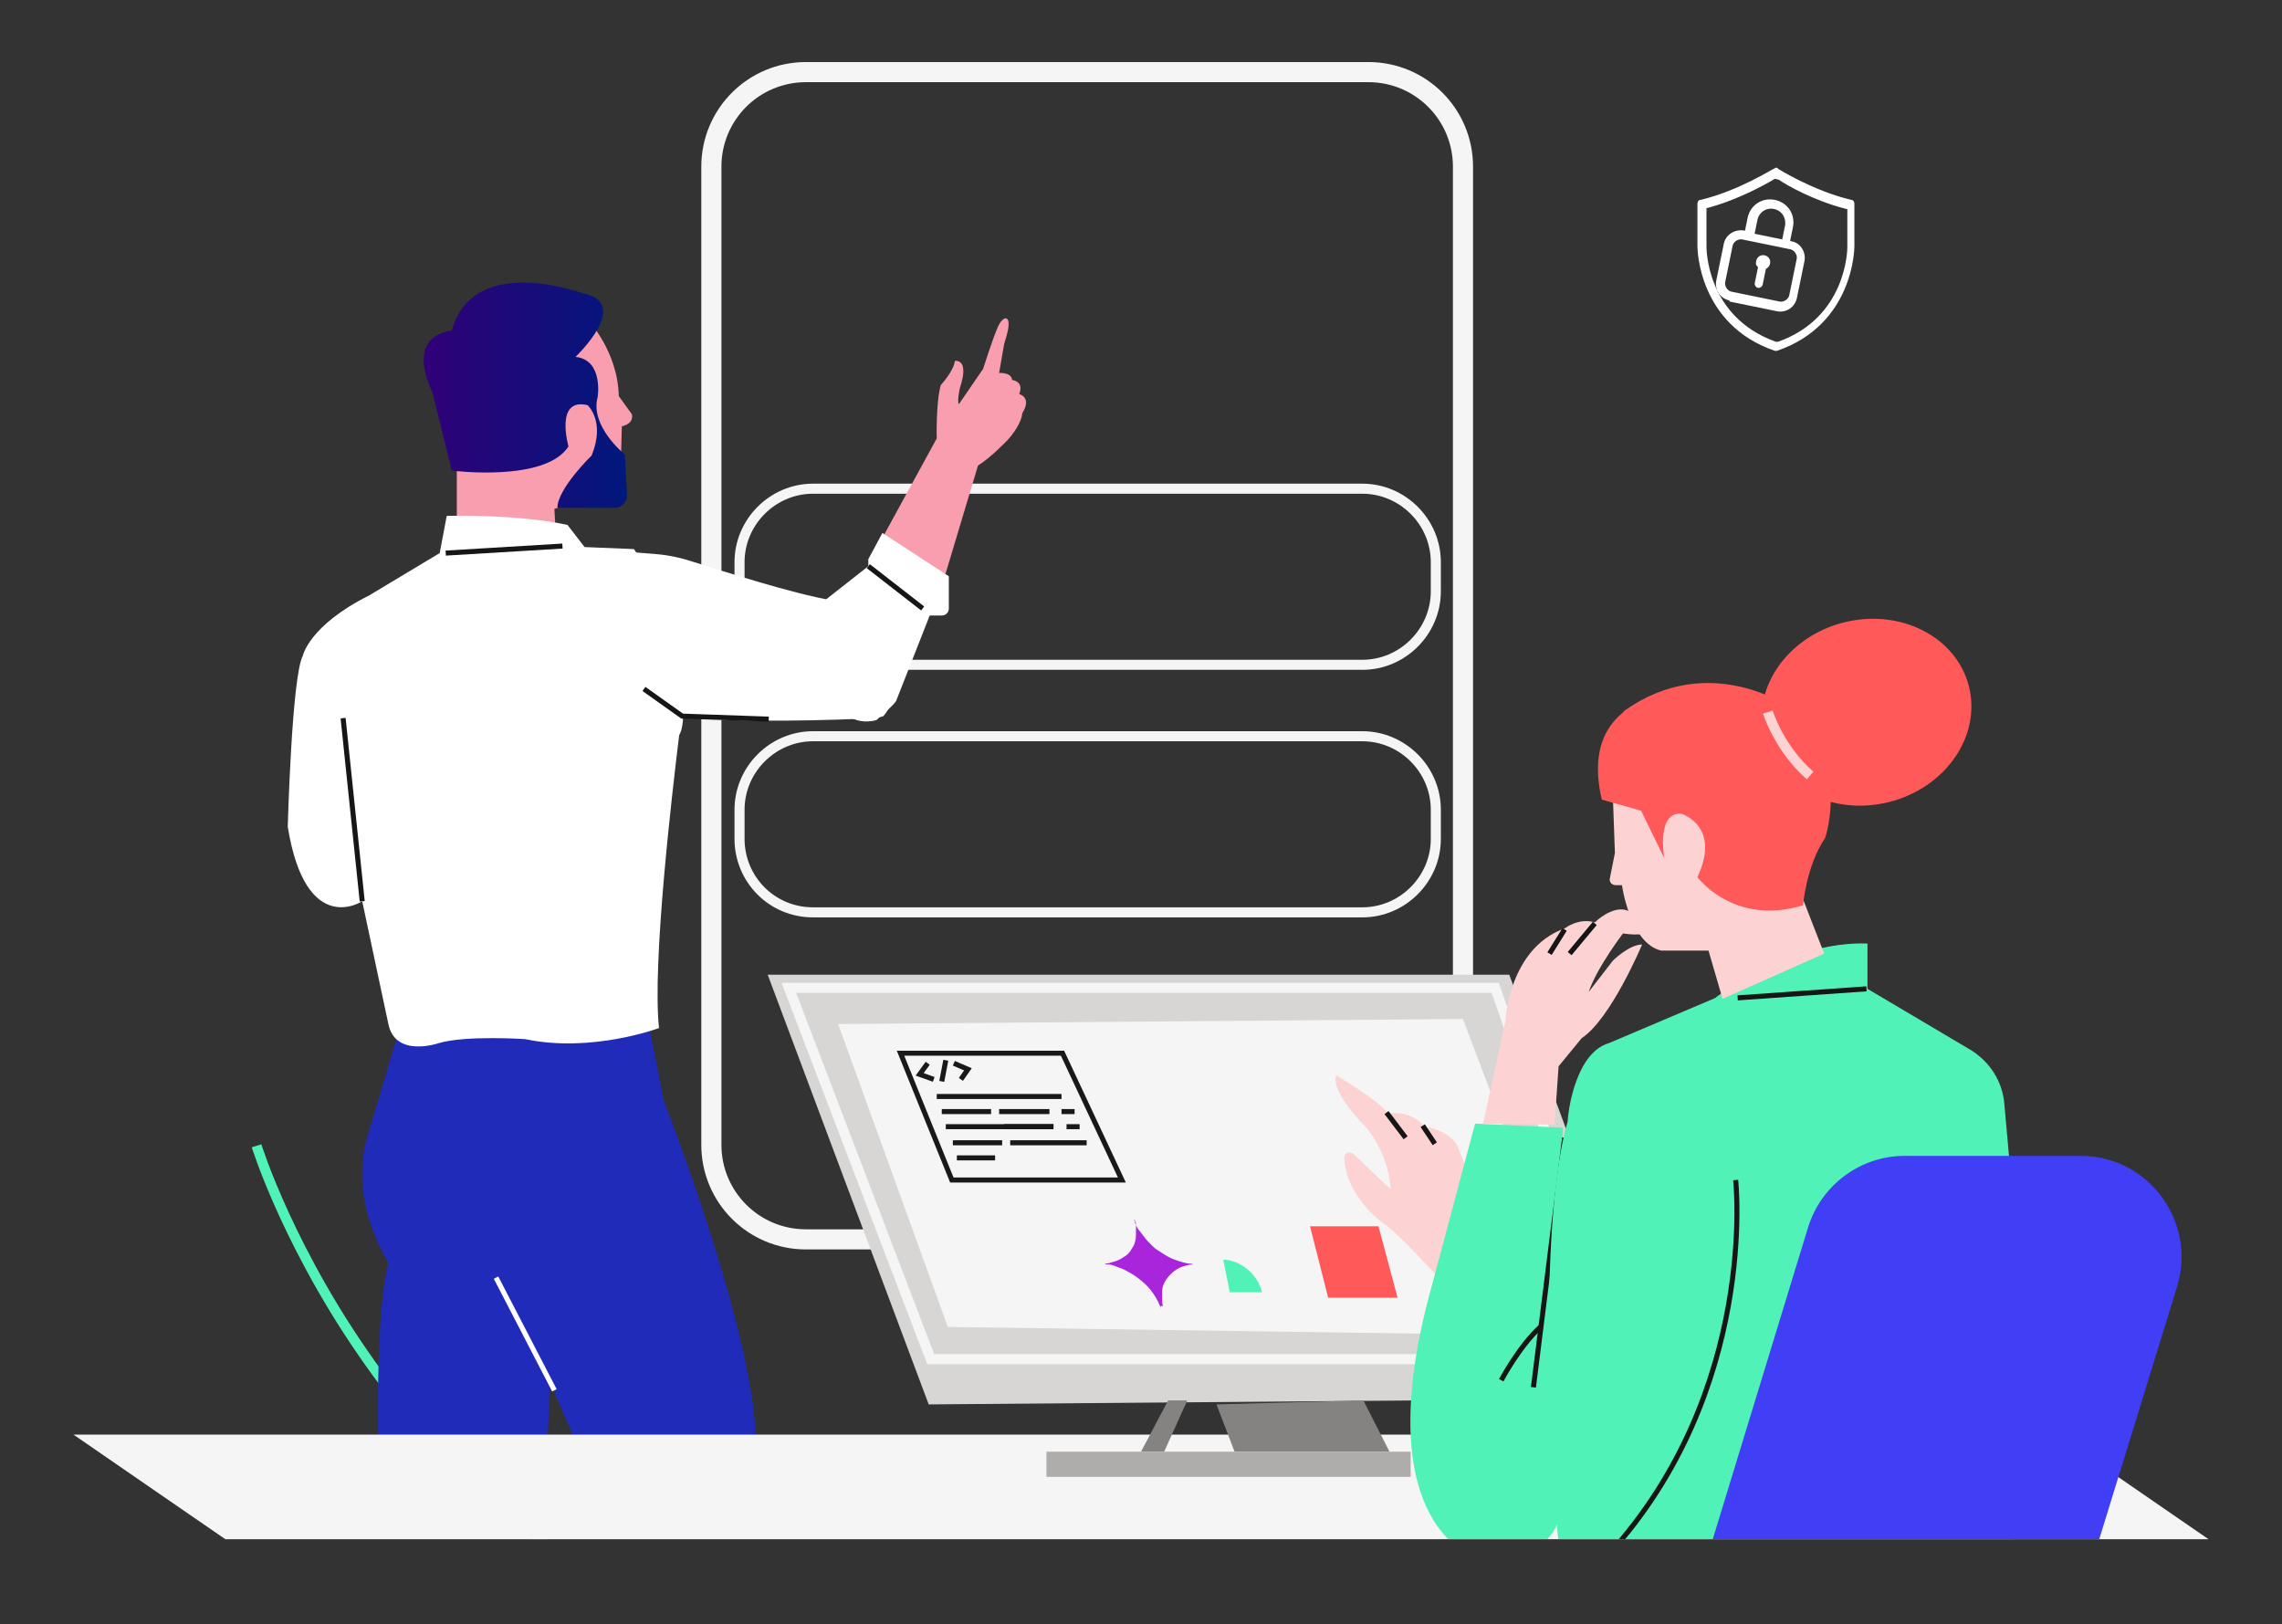 <svg id="ekfylsMGpZB1" xmlns="http://www.w3.org/2000/svg" xmlns:xlink="http://www.w3.org/1999/xlink" viewBox="0 0 476.275 339" shape-rendering="geometricPrecision" text-rendering="geometricPrecision" width="476.275" height="339">
<rect x="0" y="0" width="476.275" height="339" fill="#333333" stroke="none"/>
<style><![CDATA[
#ekfylsMGpZB6_tr {animation: ekfylsMGpZB6_tr__tr 10000ms linear infinite normal forwards}@keyframes ekfylsMGpZB6_tr__tr { 0% {transform: translate(42.8px,44.3px) rotate(0deg)} 30% {transform: translate(42.8px,44.3px) rotate(0deg);animation-timing-function: cubic-bezier(0.25,1,0.25,1)} 41% {transform: translate(42.8px,44.3px) rotate(-13.155deg)} 65% {transform: translate(42.8px,44.3px) rotate(-13.155deg);animation-timing-function: cubic-bezier(0.25,1,0.25,1)} 77.2% {transform: translate(42.8px,44.3px) rotate(0deg)} 100% {transform: translate(42.8px,44.3px) rotate(0deg)}} #ekfylsMGpZB15_ts {animation: ekfylsMGpZB15_ts__ts 10000ms linear infinite normal forwards}@keyframes ekfylsMGpZB15_ts__ts { 0% {transform: translate(138.2px,14.3px) scale(0,0)} 45% {transform: translate(138.2px,14.3px) scale(0,0);animation-timing-function: cubic-bezier(0.25,1,0.25,1)} 55% {transform: translate(138.2px,14.3px) scale(1,1)} 100% {transform: translate(138.2px,14.3px) scale(1,1)}} #ekfylsMGpZB17 {animation: ekfylsMGpZB17_s_do 10000ms linear infinite normal forwards}@keyframes ekfylsMGpZB17_s_do { 0% {stroke-dashoffset: 8.998} 50% {stroke-dashoffset: 8.998;animation-timing-function: cubic-bezier(0.25,1,0.25,1)} 60% {stroke-dashoffset: 0} 100% {stroke-dashoffset: 0}} #ekfylsMGpZB21_ts {animation: ekfylsMGpZB21_ts__ts 10000ms linear infinite normal forwards}@keyframes ekfylsMGpZB21_ts__ts { 0% {transform: translate(94.35px,26.1px) scale(0,0)} 15% {transform: translate(94.35px,26.1px) scale(0,0);animation-timing-function: cubic-bezier(0.25,1,0.25,1)} 25% {transform: translate(94.35px,26.1px) scale(1,1)} 100% {transform: translate(94.35px,26.1px) scale(1,1)}} #ekfylsMGpZB35_tr {animation: ekfylsMGpZB35_tr__tr 10000ms linear infinite normal forwards}@keyframes ekfylsMGpZB35_tr__tr { 0% {transform: translate(76.8px,58.259px) rotate(0deg)} 5% {transform: translate(76.8px,58.259px) rotate(0deg);animation-timing-function: cubic-bezier(0.42,0,0.58,1)} 10% {transform: translate(76.8px,58.259px) rotate(-24.75deg);animation-timing-function: cubic-bezier(0.42,0,0.58,1)} 15% {transform: translate(76.8px,58.259px) rotate(0deg)} 100% {transform: translate(76.8px,58.259px) rotate(0deg)}} #ekfylsMGpZB46_ts {animation: ekfylsMGpZB46_ts__ts 10000ms linear infinite normal forwards}@keyframes ekfylsMGpZB46_ts__ts { 0% {transform: translate(117.35px,102.25px) scale(0,0)} 10% {transform: translate(117.35px,102.25px) scale(0,0)} 20% {transform: translate(117.35px,102.25px) scale(1,1)} 100% {transform: translate(117.35px,102.25px) scale(1,1)}} #ekfylsMGpZB47_ts {animation: ekfylsMGpZB47_ts__ts 10000ms linear infinite normal forwards}@keyframes ekfylsMGpZB47_ts__ts { 0% {transform: translate(113.7px,97.2px) scale(0,1)} 22% {transform: translate(113.7px,97.2px) scale(0,1);animation-timing-function: cubic-bezier(0.25,1,0.25,1)} 32% {transform: translate(113.7px,97.2px) scale(1,1)} 100% {transform: translate(113.7px,97.2px) scale(1,1)}} #ekfylsMGpZB48_ts {animation: ekfylsMGpZB48_ts__ts 10000ms linear infinite normal forwards}@keyframes ekfylsMGpZB48_ts__ts { 0% {transform: translate(115.05px,99.2px) scale(0,1)} 28% {transform: translate(115.05px,99.2px) scale(0,1);animation-timing-function: cubic-bezier(0.25,1,0.25,1)} 38% {transform: translate(115.05px,99.2px) scale(1,1)} 100% {transform: translate(115.05px,99.2px) scale(1,1)}} #ekfylsMGpZB49_ts {animation: ekfylsMGpZB49_ts__ts 10000ms linear infinite normal forwards}@keyframes ekfylsMGpZB49_ts__ts { 0% {transform: translate(113.8px,101.3px) scale(0,1)} 32% {transform: translate(113.8px,101.3px) scale(0,1);animation-timing-function: cubic-bezier(0.25,1,0.25,1)} 42% {transform: translate(113.8px,101.3px) scale(1,1)} 100% {transform: translate(113.8px,101.3px) scale(1,1)}} #ekfylsMGpZB66_ts {animation: ekfylsMGpZB66_ts__ts 10000ms linear infinite normal forwards}@keyframes ekfylsMGpZB66_ts__ts { 0% {transform: translate(106.9px,119.45px) scale(1,1);animation-timing-function: cubic-bezier(0.42,0,0.58,1)} 10% {transform: translate(106.9px,119.45px) scale(0.5,0.5);animation-timing-function: cubic-bezier(0.42,0,0.58,1)} 20% {transform: translate(106.9px,119.45px) scale(1,1)} 30% {transform: translate(106.9px,119.45px) scale(0.5,0.5);animation-timing-function: cubic-bezier(0.42,0,0.58,1)} 40% {transform: translate(106.9px,119.45px) scale(1,1)} 50% {transform: translate(106.9px,119.45px) scale(0.5,0.5);animation-timing-function: cubic-bezier(0.42,0,0.58,1)} 60% {transform: translate(106.9px,119.45px) scale(1,1)} 70% {transform: translate(106.9px,119.45px) scale(0.5,0.5);animation-timing-function: cubic-bezier(0.42,0,0.58,1)} 80% {transform: translate(106.9px,119.45px) scale(1,1)} 90% {transform: translate(106.9px,119.45px) scale(0.5,0.5);animation-timing-function: cubic-bezier(0.42,0,0.58,1)} 100% {transform: translate(106.9px,119.45px) scale(1,1)}} #ekfylsMGpZB67_ts {animation: ekfylsMGpZB67_ts__ts 10000ms linear infinite normal forwards}@keyframes ekfylsMGpZB67_ts__ts { 0% {transform: translate(115.05px,122.011px) scale(0.5,0.5)} 10% {transform: translate(115.05px,122.011px) scale(1,1)} 20% {transform: translate(115.05px,122.011px) scale(0.5,0.5)} 30% {transform: translate(115.05px,122.011px) scale(1,1)} 40% {transform: translate(115.05px,122.011px) scale(0.5,0.5)} 50% {transform: translate(115.05px,122.011px) scale(1,1)} 60% {transform: translate(115.05px,122.011px) scale(0.5,0.5)} 70% {transform: translate(115.05px,122.011px) scale(1,1)} 80% {transform: translate(115.05px,122.011px) scale(0.5,0.5)} 90% {transform: translate(115.05px,122.011px) scale(1,1)} 100% {transform: translate(115.05px,122.011px) scale(0.5,0.5)}} #ekfylsMGpZB68_ts {animation: ekfylsMGpZB68_ts__ts 10000ms linear infinite normal forwards}@keyframes ekfylsMGpZB68_ts__ts { 0% {transform: translate(127.25px,119.25px) scale(1,1);animation-timing-function: cubic-bezier(0.42,0,0.58,1)} 10% {transform: translate(127.25px,119.25px) scale(0.5,0.5);animation-timing-function: cubic-bezier(0.42,0,0.58,1)} 20% {transform: translate(127.25px,119.25px) scale(1,1)} 30% {transform: translate(127.25px,119.25px) scale(0.5,0.5);animation-timing-function: cubic-bezier(0.42,0,0.58,1)} 40% {transform: translate(127.25px,119.25px) scale(1,1)} 50% {transform: translate(127.25px,119.25px) scale(0.5,0.5);animation-timing-function: cubic-bezier(0.42,0,0.58,1)} 60% {transform: translate(127.25px,119.25px) scale(1,1)} 70% {transform: translate(127.25px,119.25px) scale(0.5,0.5);animation-timing-function: cubic-bezier(0.42,0,0.58,1)} 80% {transform: translate(127.25px,119.25px) scale(1,1)} 90% {transform: translate(127.25px,119.25px) scale(0.5,0.5);animation-timing-function: cubic-bezier(0.42,0,0.58,1)} 100% {transform: translate(127.25px,119.25px) scale(1,1)}} #ekfylsMGpZB69_to {animation: ekfylsMGpZB69_to__to 10000ms linear infinite normal forwards}@keyframes ekfylsMGpZB69_to__to { 0% {transform: translate(138.35px,117.995px)} 10% {transform: translate(138.35px,117.995px)} 20% {transform: translate(141.862px,125.068px)} 30% {transform: translate(141.862px,125.068px)} 40% {transform: translate(141.862px,125.068px)} 50% {transform: translate(142.562px,116.068px)} 60% {transform: translate(142.562px,116.068px)} 70% {transform: translate(144.762px,110.414px)} 80% {transform: translate(144.762px,110.414px)} 93% {transform: translate(138.35px,117.995px)} 100% {transform: translate(138.35px,117.995px)}} #ekfylsMGpZB69_tr {animation: ekfylsMGpZB69_tr__tr 10000ms linear infinite normal forwards}@keyframes ekfylsMGpZB69_tr__tr { 0% {transform: rotate(0deg);animation-timing-function: cubic-bezier(0.42,0,0.58,1)} 5% {transform: rotate(22.221deg);animation-timing-function: cubic-bezier(0.42,0,0.58,1)} 10% {transform: rotate(-17.006deg)} 30% {transform: rotate(0deg);animation-timing-function: cubic-bezier(0.42,0,0.58,1)} 35% {transform: rotate(22.221deg);animation-timing-function: cubic-bezier(0.42,0,0.58,1)} 40% {transform: rotate(-17.006deg)} 50% {transform: rotate(0deg);animation-timing-function: cubic-bezier(0.42,0,0.58,1)} 55% {transform: rotate(22.221deg);animation-timing-function: cubic-bezier(0.42,0,0.58,1)} 60% {transform: rotate(-17.006deg)} 70% {transform: rotate(0deg);animation-timing-function: cubic-bezier(0.42,0,0.58,1)} 75% {transform: rotate(22.221deg);animation-timing-function: cubic-bezier(0.42,0,0.58,1)} 80% {transform: rotate(-17.006deg)} 100% {transform: rotate(-17.006deg)}} #ekfylsMGpZB73_tr {animation: ekfylsMGpZB73_tr__tr 10000ms linear infinite normal forwards}@keyframes ekfylsMGpZB73_tr__tr { 0% {transform: translate(143.85px,146.8px) rotate(0deg)} 14% {transform: translate(143.85px,146.8px) rotate(0deg);animation-timing-function: cubic-bezier(0.25,1,0.25,1)} 25% {transform: translate(143.85px,146.8px) rotate(3.828deg);animation-timing-function: cubic-bezier(0.25,1,0.25,1)} 50% {transform: translate(143.85px,146.8px) rotate(3.828deg);animation-timing-function: cubic-bezier(0.25,1,0.25,1)} 64% {transform: translate(143.85px,146.8px) rotate(0deg)} 100% {transform: translate(143.85px,146.8px) rotate(0deg)}} #ekfylsMGpZB88_tr {animation: ekfylsMGpZB88_tr__tr 10000ms linear infinite normal forwards}@keyframes ekfylsMGpZB88_tr__tr { 0% {transform: translate(170.5px,90.392px) rotate(0deg)} 18% {transform: translate(170.5px,90.392px) rotate(0deg);animation-timing-function: cubic-bezier(0.25,1,0.25,1)} 29% {transform: translate(170.5px,90.392px) rotate(-9.625deg)} 45% {transform: translate(170.5px,90.392px) rotate(-9.625deg);animation-timing-function: cubic-bezier(0.25,1,0.25,1)} 60% {transform: translate(170.5px,90.392px) rotate(0deg);animation-timing-function: cubic-bezier(0.25,1,0.25,1)} 80% {transform: translate(170.5px,90.392px) rotate(0deg);animation-timing-function: cubic-bezier(0.25,1,0.25,1)} 91% {transform: translate(170.5px,90.392px) rotate(-9.625deg);animation-timing-function: cubic-bezier(0.25,1,0.25,1)} 97% {transform: translate(170.5px,90.392px) rotate(0deg)} 100% {transform: translate(170.5px,90.392px) rotate(0deg)}} #ekfylsMGpZB95_tr {animation: ekfylsMGpZB95_tr__tr 10000ms linear infinite normal forwards}@keyframes ekfylsMGpZB95_tr__tr { 0% {transform: translate(169.1px,13.7px) rotate(11.584deg);animation-timing-function: cubic-bezier(0.42,0,0.58,1)} 10% {transform: translate(169.1px,13.7px) rotate(-15.008deg);animation-timing-function: cubic-bezier(0.42,0,0.58,1)} 20% {transform: translate(169.1px,13.7px) rotate(11.584deg);animation-timing-function: cubic-bezier(0.42,0,0.58,1)} 30% {transform: translate(169.1px,13.7px) rotate(-15.008deg);animation-timing-function: cubic-bezier(0.42,0,0.58,1)} 40% {transform: translate(169.1px,13.7px) rotate(11.584deg);animation-timing-function: cubic-bezier(0.42,0,0.58,1)} 50% {transform: translate(169.1px,13.7px) rotate(-15.008deg);animation-timing-function: cubic-bezier(0.42,0,0.58,1)} 60% {transform: translate(169.1px,13.7px) rotate(11.584deg);animation-timing-function: cubic-bezier(0.42,0,0.58,1)} 70% {transform: translate(169.1px,13.7px) rotate(-15.008deg);animation-timing-function: cubic-bezier(0.42,0,0.58,1)} 80% {transform: translate(169.1px,13.7px) rotate(11.584deg);animation-timing-function: cubic-bezier(0.42,0,0.58,1)} 90% {transform: translate(169.1px,13.7px) rotate(-15.008deg);animation-timing-function: cubic-bezier(0.42,0,0.58,1)} 100% {transform: translate(169.1px,13.7px) rotate(11.584deg)}}
]]></style>
<defs><linearGradient id="ekfylsMGpZB8-fill" x1="34.777" y1="33.149" x2="54.984" y2="33.149" spreadMethod="pad" gradientUnits="userSpaceOnUse" gradientTransform="translate(0 0)"><stop id="ekfylsMGpZB8-fill-0" offset="0%" stop-color="#310078"/><stop id="ekfylsMGpZB8-fill-1" offset="100%" stop-color="#00187c"/></linearGradient><linearGradient id="ekfylsMGpZB22-fill" x1="59.704" y1="26.094" x2="128.976" y2="26.094" spreadMethod="pad" gradientUnits="userSpaceOnUse" gradientTransform="translate(0 0)"><stop id="ekfylsMGpZB22-fill-0" offset="0%" stop-color="#51f2b8"/><stop id="ekfylsMGpZB22-fill-1" offset="100%" stop-color="#0af"/></linearGradient><linearGradient id="ekfylsMGpZB81-fill" x1="109.961" y1="164.896" x2="185.595" y2="164.896" spreadMethod="pad" gradientUnits="userSpaceOnUse" gradientTransform="translate(0 0)"><stop id="ekfylsMGpZB81-fill-0" offset="0%" stop-color="#5e1de4"/><stop id="ekfylsMGpZB81-fill-1" offset="0%" stop-color="#310078"/><stop id="ekfylsMGpZB81-fill-2" offset="98.26%" stop-color="#00187c"/></linearGradient></defs><g clip-path="url(#ekfylsMGpZB98)"><g transform="matrix(2.1 0 0 2.1 15.328 12.949)"><g id="ekfylsMGpZB6_tr" transform="translate(42.8,44.3) rotate(0)"><g transform="translate(-42.8,-44.3)"><path d="M38.1,46v-6.8l8-13.6h5c0,0,3,3.1,3.1,7.6L55.5,35c0,0,.3.9-1,1.2l-.1,4L51,43.5l-3.2.9.1,1.8-9.8-.2Z" fill="#f99eae"/><path d="M37.6,26.7c0,0-4.7.2-1.9,6.2l1.9,7.7c0,0,9.3,1.2,11.6-2.4c0,0-1.4-4.9,1.9-4.1c0,0,1.8,1.6.4,5c0,0-3.4,3.3-3.4,5.2h5.6c.8,0,1.4-.6,1.3-1.4L54.8,39c0,0-3.5-2.8-2.7-5.7c0,0,.6-3.7-2.2-4c0,0,5.6-5.3.8-6.3-.1,0-11-4.1-13.1,3.7Z" fill="url(#ekfylsMGpZB8-fill)"/></g></g><g><g><path d="M18.2,107.7c0,0,13.4,43.3,56.7,52.1" fill="none" stroke="#51f2b8" stroke-miterlimit="10"/><circle r="1.6" transform="translate(79.4 160.8)" fill="none" stroke="#51f2b8" stroke-miterlimit="10"/></g></g><g><path d="M128.8,117h-56c-5.2,0-9.4-4.2-9.4-9.4v-97.2c0-5.2,4.2-9.4,9.4-9.4h55.9c5.2,0,9.4,4.2,9.4,9.4v97.2c.1,5.2-4.1,9.4-9.3,9.4Z" fill="none" stroke="#f5f5f5" stroke-width="2" stroke-miterlimit="10"/><g id="ekfylsMGpZB15_ts" transform="translate(138.2,14.3) scale(0,0)"><g transform="translate(-138.2,-14.3)"><circle r="6.2" transform="translate(138.2 14.3)" fill="#1c54b6" stroke="#51f2b8" stroke-miterlimit="10"/><polyline id="ekfylsMGpZB17" points="135,15 136.5,16.5 141.7,12" fill="none" stroke="#51f2b8" stroke-width="0.75" stroke-miterlimit="10" stroke-dashoffset="8.998" stroke-dasharray="8.998"/></g></g><g><path d="M73.5,59.9h54.6c4,0,7.3-3.3,7.3-7.3v-2.9c0-4-3.3-7.3-7.3-7.3h-54.6c-4,0-7.3,3.3-7.3,7.3v2.9c0,4,3.2,7.3,7.3,7.3Z" fill="none" stroke="#f5f5f5" stroke-miterlimit="10"/><path d="M73.5,84.5h54.6c4,0,7.3-3.3,7.3-7.3v-2.9c0-4-3.3-7.3-7.3-7.3h-54.6c-4,0-7.3,3.3-7.3,7.3v2.9c0,4,3.2,7.3,7.3,7.3Z" fill="none" stroke="#f5f5f5" stroke-miterlimit="10"/><g id="ekfylsMGpZB21_ts" transform="translate(94.35,26.1) scale(0,0)"><g transform="translate(-94.35,-26.1)"><path d="M62.4,34.9h63.9c1.5,0,2.7-1.2,2.7-2.7v-12.2c0-1.5-1.2-2.7-2.7-2.7h-63.9c-1.5,0-2.7,1.2-2.7,2.7v12.2c0,1.5,1.2,2.7,2.7,2.7Z" fill="url(#ekfylsMGpZB22-fill)"/><circle r="5.6" transform="translate(71.2 26.1)" fill="#1c54b6" stroke="#51f2b8" stroke-width="3" stroke-miterlimit="10"/><line x1="85.2" y1="22.5" x2="123.8" y2="22.5" fill="#1c54b6" stroke="#f5f5f5" stroke-width="3" stroke-miterlimit="10"/><line x1="85.2" y1="28.2" x2="108.6" y2="28.2" fill="#1c54b6" stroke="#f5f5f5" stroke-width="3" stroke-miterlimit="10"/></g></g></g></g><g><path d="M57.1,95.3l1.6,8c0,0,9.1,23.2,9.1,33.8c0,0,2.1,8,0,13.5c0,0-5.8,18.7-7,23l-3.7,9-10.7-3.7l3-8.7c0,0,2.7-18.4,4.7-23.4l-6.7-15.5-1,19.1c0,0-4.7,23.8-3.9,30.9c0,0-9.7,2.1-11.1-.7c0,0,.4-14,.6-18c0,0-.4-11.3-1.4-15.8c0,0-1.1-20.4.7-27.5c0,0-4-6-2.1-12.5l3.1-10.4l24.8-1.1Z" fill="#202bb9"/><path d="M60.2,66.9c1.5-2.5-1.5-14.5-4.5-18.5l-4.9-.2L49.1,46c-5-1.1-12-.9-12-.9l-.7,3.7-7,4.2c-6,3-6.6,6-6.6,6-1.1,2-1.5,17-1.5,17c1.8,11.1,7.4,7.4,7.4,7.4l2.6,12.2c.7,3.4,5,1.9,5,1.9c2.7-.8,8.6-.4,8.6-.4C51.5,98.5,58.2,96,58.2,96c-.7-6.3,1.3-23.4,2-29.1Z" fill="#fff"/><line x1="26.8" y1="65.2" x2="28.7" y2="83.4" fill="none" stroke="#161616" stroke-width="0.5" stroke-miterlimit="10"/><line x1="37" y1="48.8" x2="48.6" y2="48.1" fill="none" stroke="#161616" stroke-width="0.5" stroke-miterlimit="10"/><line x1="42" y1="120.8" x2="47.8" y2="132" fill="none" stroke="#fff" stroke-width="0.5" stroke-miterlimit="10"/></g><g><path d="M75.4,53.5c-4-.7-10.5-2.8-13.7-3.8-1.2-.4-2.5-.7-3.8-.8l-2.5-.2c.1,3.8.1,7.6,1.5,11.3.8,2,2,4.1,3.6,5.7c0-.4.1-.6.1-.6c5.5.6,15.1.3,19,.1.3,0,.6-.1.9-.2c2.2-2.5,2.2-10.5-5.1-11.5Z" fill="#fff"/><polyline points="56.7,62.3 60.5,65 69.1,65.3" fill="none" stroke="#161616" stroke-width="0.5" stroke-miterlimit="10"/></g><g id="ekfylsMGpZB35_tr" transform="translate(76.8,58.259) rotate(0)"><g transform="translate(-76.8,-58.259)"><path d="M80.5,47.1l5.3-9.7c0,0-.1-3.5.4-5.3c0,0,1.3-1.4,1.4-2.4c0,0,1.5-.3.5,2.7c0,0-.3,1.3-.1,1.6l2.4-3.5c0,0,1-3.1,1.4-4c.3-.8.7-1,.7-1s1-.5,0,2.5L92,30.9c0,0,1.2-.1,1.3.7c0,0,1.2.1.7,1.4c0,0,1.3.3.3,1.9c0,0,0,1-1.4,2.6c0,0-1.7,1.8-3,2.6l-3.3,11-6.1-4Z" fill="#f99eae"/><path d="M80.4,46.8L79,49.4v.7l-4.2,3.3c-2,6,.4,13.2,5,12c.3-.3,1.9-1.6,2-2L85.1,55h1.2c.4,0,.7-.3.7-.7v-3.2l-6.6-4.3Z" fill="#fff"/><line x1="79" y1="50.1" x2="84.4" y2="54.3" fill="none" stroke="#161616" stroke-width="0.5" stroke-miterlimit="10"/></g></g><g><polygon points="212.2,146.8 15.1,146.8 0,136.4 197.1,136.4" fill="#f5f5f5"/></g><g><polygon points="85,133.4 69,90.7 142.7,90.7 158.2,132.8" fill="#d7d6d5"/><polygon points="71.1,92 85.2,128.9 154.2,128.9 141.3,92" fill="none" stroke="#f5f5f5" stroke-miterlimit="10"/><polygon points="76,95.6 86.9,125.7 150,126.6 138.1,95.1" fill="#f5f5f5"/><polygon points="82.2,98.5 87.3,111.1 104.2,111.1 98.3,98.5" fill="none" stroke="#191919" stroke-width="0.5" stroke-miterlimit="10"/><g id="ekfylsMGpZB46_ts" transform="translate(117.35,102.25) scale(0,0)"><polygon points="103,94 109.2,110.5 131.7,109.9 124.7,94" transform="translate(-117.35,-102.25)" fill="#0af"/></g><g id="ekfylsMGpZB47_ts" transform="translate(113.7,97.2) scale(0,1)"><line x1="107.4" y1="97.2" x2="120" y2="97.2" transform="translate(-113.7,-97.2)" fill="none" stroke="#f5f5f5" stroke-miterlimit="10"/></g><g id="ekfylsMGpZB48_ts" transform="translate(115.05,99.2) scale(0,1)"><line x1="108.8" y1="99.2" x2="121.3" y2="99.2" transform="translate(-115.05,-99.2)" fill="none" stroke="#f5f5f5" stroke-miterlimit="10"/></g><g id="ekfylsMGpZB49_ts" transform="translate(113.8,101.3) scale(0,1)"><line x1="109.4" y1="101.3" x2="118.2" y2="101.3" transform="translate(-113.8,-101.3)" fill="none" stroke="#f5f5f5" stroke-miterlimit="10"/></g><polygon points="113.6,133.4 115.4,138.1 130.8,138.1 128.2,133" fill="#858381"/><polygon points="106.1,138.1 108.8,133 110.7,133 108.4,138.1" fill="#858381"/><rect width="36.2" height="2.5" rx="0" ry="0" transform="translate(96.7 138.1)" fill="#afadab"/><polyline points="84.9,99.5 84.1,100.6 85.5,101.1" fill="none" stroke="#191919" stroke-width="0.5" stroke-miterlimit="10"/><polyline points="88.2,101.1 88.9,100.1 87.5,99.5" fill="none" stroke="#191919" stroke-width="0.5" stroke-miterlimit="10"/><line x1="86.7" y1="99.2" x2="86.3" y2="101.3" fill="none" stroke="#191919" stroke-width="0.5" stroke-miterlimit="10"/><line x1="85.8" y1="102.8" x2="98.2" y2="102.8" fill="none" stroke="#191919" stroke-width="0.5" stroke-miterlimit="10"/><line x1="86.3" y1="104.3" x2="91.2" y2="104.3" fill="none" stroke="#191919" stroke-width="0.5" stroke-miterlimit="10"/><line x1="92" y1="104.3" x2="97" y2="104.3" fill="none" stroke="#191919" stroke-width="0.5" stroke-miterlimit="10"/><line x1="87.4" y1="107.4" x2="92.3" y2="107.4" fill="none" stroke="#191919" stroke-width="0.5" stroke-miterlimit="10"/><line x1="93.1" y1="107.4" x2="100.7" y2="107.4" fill="none" stroke="#191919" stroke-width="0.5" stroke-miterlimit="10"/><line x1="98.2" y1="104.3" x2="99.5" y2="104.3" fill="none" stroke="#191919" stroke-width="0.5" stroke-miterlimit="10"/><line x1="86.7" y1="105.8" x2="97.4" y2="105.8" fill="none" stroke="#191919" stroke-width="0.5" stroke-miterlimit="10"/><line x1="92.5" y1="105.8" x2="97.4" y2="105.8" fill="none" stroke="#191919" stroke-width="0.5" stroke-miterlimit="10"/><line x1="98.7" y1="105.8" x2="100" y2="105.8" fill="none" stroke="#191919" stroke-width="0.5" stroke-miterlimit="10"/><line x1="87.8" y1="108.9" x2="91.6" y2="108.9" fill="none" stroke="#191919" stroke-width="0.5" stroke-miterlimit="10"/><g id="ekfylsMGpZB66_ts" transform="translate(106.9,119.45) scale(1,1)"><path d="M108.1,123.9c0-.1-.1-.2-.1-.3-.1-.1-.1-.2-.2-.4-.4-.8-1-1.6-1.8-2.2-.6-.5-1.2-.8-1.8-1.1-.3-.1-.6-.2-.8-.3-.1,0-.3-.1-.4-.1-.2,0-.4,0-.5-.1c0,0,0,0,0,0c.2,0,.4,0,.6-.1.4-.1.8-.2,1.2-.5.4-.2.7-.5.9-.9.3-.4.4-.9.4-1.4c0-.2,0-.3,0-.5s0-.3,0-.5c0-.1,0-.2-.1-.3c0-.1,0-.1-.1-.2c0,0,0,0,0,0c0,.1.1.2.1.3s.1.2.1.3c.1.2.2.4.4.6.2.3.4.5.6.8.4.4.7.8,1.2,1.1.6.4,1.2.8,1.9,1c.2.1.4.1.6.2.2,0,.3.1.5.1s.3,0,.5.1c0,0,0,0,0,0-.2,0-.4,0-.7.1-.9.2-1.5.7-2,1.4-.2.3-.4.7-.4,1.2c0,.1,0,.3,0,.5c0,.1,0,.3,0,.4c0,.2,0,.3.1.5-.3,0-.3.1-.2.3c0,0,0,0,0,0s0,0,0,0Z" transform="translate(-106.9,-119.45)" fill="#a825db"/></g><g id="ekfylsMGpZB67_ts" transform="translate(115.05,122.011) scale(0.5,0.5)"><path d="M121.2,122.5h-6.4l-1.3-6.5v0c3.5.1,6.9,3,7.7,6.5v0Z" transform="translate(-115.05,-122.011)" fill="#51f2b8"/></g><g id="ekfylsMGpZB68_ts" transform="translate(127.25,119.25) scale(1,1)"><polygon points="131.6,122.8 124.7,122.8 122.9,115.7 129.7,115.7" transform="translate(-127.25,-119.25)" fill="#ff595a"/></g></g><g id="ekfylsMGpZB69_to" transform="translate(138.35,117.995)"><g id="ekfylsMGpZB69_tr" transform="rotate(0)"><g transform="translate(-138.35,-117.995)"><path d="M135.3,120.4c0,0-3.3-3.6-4.7-4.7c0,0-4.1-2.6-4.3-6.8c0-.5.5-.7.9-.4c1.1,1,2.9,2.8,3.7,3.5c0,0,0-3-2.3-6c0,0-3.7-3.6-3.1-5.3c0,0,4.1,2.4,5.2,3.8c0,0,2-.5,3.6,1.3c0,0,2.1.2,3.2,1.8l3.5,8.9-5.7,3.9Z" fill="#fcd2d2"/><line x1="130.5" y1="104.4" x2="132.4" y2="106.9" fill="none" stroke="#161616" stroke-width="0.5" stroke-miterlimit="10"/><line x1="134.1" y1="105.7" x2="135.3" y2="107.5" fill="none" stroke="#161616" stroke-width="0.5" stroke-miterlimit="10"/></g></g></g><g id="ekfylsMGpZB73_tr" transform="translate(143.85,146.8) rotate(0)"><g transform="translate(-143.85,-146.8)"><path d="M147.9,143.2c0-12.4.1-24.9.1-37.3c0,0,0,0,0,0l-8.7-.4-4.8,18c-5.5,22,4.7,25,4.7,25h3.5c2.9-.1,5.2-2.4,5.2-5.3c0,0,0,0,0,0Z" fill="#51f2b8"/><line x1="148.2" y1="106.9" x2="145.1" y2="131.7" fill="none" stroke="#161616" stroke-width="0.5" stroke-miterlimit="10"/><path d="M141.9,131c0,0,1.8-3.4,3.9-5.3" fill="none" stroke="#161616" stroke-width="0.5" stroke-miterlimit="10"/><path d="M140.1,105.5l2.2-10.1c0,0,.3-7.3,5.9-9.3c0,0,1.4-1.1,3-.6c0,0,1.7-1.7,3.2-1.2l2.9,1.3c0,0,.1,1.5-3.3,1c0,0-2.6,3.4-3.4,5.8l2.4-3.1c0,0,1.6-1.6,2.9-1.6c0,0-3.1,7.4-6,9.3l-2.3,2.8-.4,5.8-7.1-.1Z" fill="#fcd2d2"/><line x1="148.7" y1="88.6" x2="151.2" y2="85.6" fill="none" stroke="#161616" stroke-width="0.5" stroke-miterlimit="10"/><line x1="146.7" y1="88.6" x2="148.2" y2="86.2" fill="none" stroke="#161616" stroke-width="0.5" stroke-miterlimit="10"/></g></g><g><path d="M110,181.4h75.6v-33h-47c-15.8,0-28.7,12.8-28.7,28.7v4.3Z" fill="url(#ekfylsMGpZB81-fill)"/><path d="M195,138.2l-3.1-34.7c-.2-2.2-1.4-4.1-3.3-5.3l-10.3-6.1v-4.5c-7.6-.3-15.1,5.4-15.1,5.4l-10.6,4.5c-3.1.9-4,6.1-4.1,7.8-2.7,9.1-2.05,32.2-.75,43.2L192,148.4l2.1-4.4c.7-1.8,1-3.8.9-5.8Z" fill="#51f2b8"/><path d="M165.2,111.1c0,0,2.3,20.9-12.7,37.3" fill="none" stroke="#161616" stroke-width="0.5" stroke-miterlimit="10"/><path d="M163.1,93.1l15.1-.8v-4.6c0,0-4.3-.4-9.5,2.1.1,0-4.5,2.2-5.6,3.3Z" fill="#51f2b8"/><line x1="165.4" y1="93" x2="178.2" y2="92.1" fill="none" stroke="#161616" stroke-width="0.5" stroke-miterlimit="10"/></g><g><path d="M200.1,150.8h-38.4l10.7-35c1.3-4.2,5.2-7.1,9.6-7.1h17.5c6.7,0,11.5,6.5,9.6,12.9l-9,29.2Z" fill="#403ff6"/></g><g id="ekfylsMGpZB88_tr" transform="translate(170.5,90.392) rotate(0)"><g transform="translate(-170.5,-90.392)"><path d="M153,73.1l.2,5.5-.5,2.5c-.1.4.2.7.6.7h.6c0,0,.8,5.8,3.9,6.5h4.7l1.4,4.8L174,88.6l-2.3-5.9-7-10.7-7-2.6-4.7,3.7Z" fill="#fcd2d2"/><path d="M151.9,73.3l3.9,1.1l2.3,4.7c0,0-.8-4.6,1.7-4.4c0,0,4,1.2,1.6,6.3c0,0,3.6,4.9,10.5,2.8c0,0,.3-3.9,2.2-6.7c0,0,2.6-7.7-3.4-12.9c0,0-8.1-5.8-16.6.3.1.2-3.8,2.1-2.2,8.8Z" fill="#ff595a"/><ellipse rx="10.5" ry="9.2" transform="matrix(.97-.244 0.244 0.97 178.199 64.613)" fill="#ff595a"/><path d="M168.4,64.6c0,0,1.1,3.6,4.2,6.3" fill="none" stroke="#fcd2d2" stroke-miterlimit="10"/></g></g><g><path d="M169.2,28.7c-.1,0-.1,0-.1,0-7.6-2.6-7.7-10.1-7.7-10.4v-4.2c0-.2.1-.4.3-.4c3.8-.9,7.2-3.1,7.3-3.1s.1-.1.2-.1.2,0,.2.1c0,0,3.5,2.2,7.3,3.1v0c.2,0,.3.2.3.4v4.2c0,.3-.1,7.8-7.7,10.4c0,0-.1,0-.1,0Zm-.1-17.1c-1,.6-3.7,2.1-6.7,2.9h-.1v3.8c0,.1-.1,7,6.9,9.5h.1.1c6.8-2.4,6.9-9.1,6.9-9.4v-3.8h-.1c-3.2-.8-6-2.4-6.7-2.9l-.4-.1v0Z" fill="#fff"/><g id="ekfylsMGpZB95_tr" transform="translate(169.1,13.7) rotate(11.584)"><g transform="translate(-169.1,-13.7)"><path d="M169.2,22.6c-.2,0-.4-.2-.4-.4v-1.6l-.1-.1c-.2-.1-.2-.3-.2-.5c0-.4.3-.7.7-.7s.7.3.7.7c0,.2-.1.4-.2.5l-.1.1v1.6c0,.2-.2.4-.4.4Z" fill="#fff"/><path d="M166.7,24.4c-.9,0-1.7-.7-1.7-1.7v-3.7c0-.9.7-1.6,1.6-1.7h.2v-1.3c0-1.3,1-2.3,2.3-2.3s2.3,1,2.3,2.3v1.4h.2c.9,0,1.6.8,1.6,1.7v3.7c0,.9-.7,1.7-1.7,1.7h-4.8Zm0-6.2c-.4,0-.8.4-.8.8v3.7c0,.4.4.8.8.8h4.9c.4,0,.8-.4.8-.8v-3.7c0-.4-.4-.8-.8-.8h-4.9Zm2.5-3.6c-.8,0-1.4.6-1.4,1.4v1.4h2.8v-1.5v0c-.1-.8-.7-1.3-1.4-1.3Z" fill="#fff"/></g></g></g></g><clipPath id="ekfylsMGpZB98"><rect width="476.275" height="335.211" rx="0" ry="0" transform="translate(0-14)" fill="#d2dbed" stroke-width="0"/></clipPath></g></svg>
